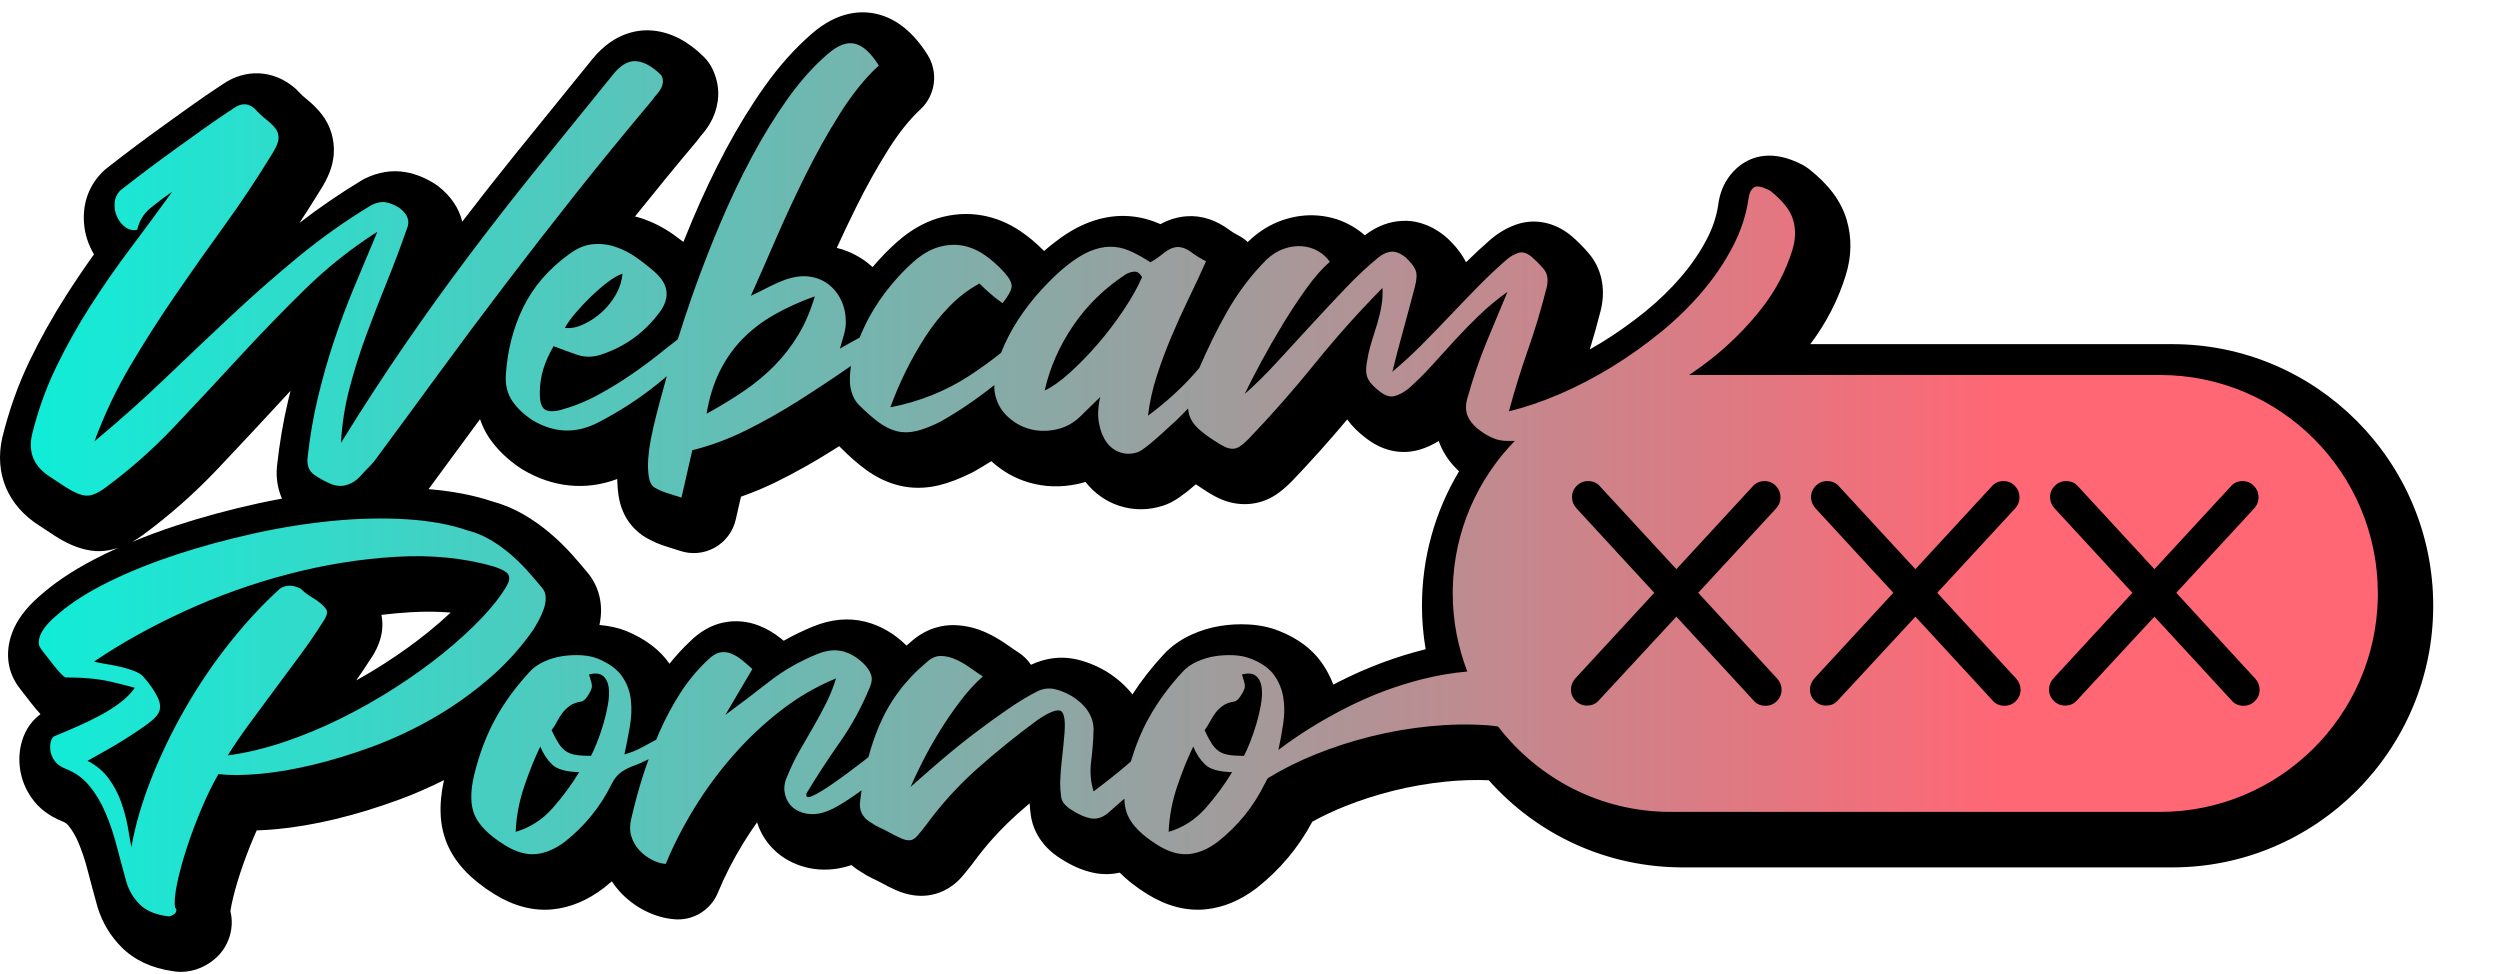 <svg xmlns="http://www.w3.org/2000/svg" width="195" height="76" viewBox="0 0 195 76"><defs><linearGradient id="a" x1="84.058%" x2="0%" y1="50%" y2="50%"><stop offset="0%" stop-color="#FF6775"/><stop offset="100%" stop-color="#10EDD8"/></linearGradient></defs><g fill="none" fill-rule="evenodd"><path fill="#000" d="M11.156,41.721 C13.224,40.202 15.189,38.463 17,36.551 C18.686,34.77 20.373,32.963 22.061,31.13 C22.26,30.913 22.461,30.696 22.662,30.479 C22.602,30.718 22.543,30.958 22.486,31.199 C22.095,32.832 21.801,34.559 21.6,36.403 C21.522,37.302 21.662,38.147 21.996,38.891 C21.359,39.009 20.72,39.135 20.08,39.276 C17.881,39.761 15.745,40.34 13.731,41 C12.541,41.39 11.402,41.816 10.313,42.267 C10.595,42.11 10.876,41.929 11.156,41.721 M28.852,51.481 C29.207,50.972 30.068,49.653 29.764,48.026 C29.76,48.003 29.756,47.982 29.751,47.96 C30.511,47.869 31.267,47.799 32.019,47.754 C33.103,47.691 34.149,47.698 35.154,47.779 C34.623,48.279 34.038,48.787 33.408,49.298 C32.368,50.141 31.199,50.98 29.932,51.792 C29.228,52.243 28.509,52.672 27.782,53.077 C28.169,52.526 28.526,51.993 28.852,51.481 M111.2,50.64 C111.189,50.643 111.177,50.646 111.166,50.649 C108.869,51.222 106.611,52.069 104.452,53.165 C104.299,53.243 104.147,53.321 103.997,53.399 C103.772,52.796 103.468,52.222 103.088,51.682 C102.334,50.615 101.213,49.782 99.772,49.213 C99.049,48.923 98.243,48.754 97.37,48.708 C96.635,48.669 95.907,48.708 95.198,48.821 C94.409,48.946 93.643,49.178 92.928,49.507 C92.067,49.901 91.335,50.426 90.772,51.042 C89.846,52.037 89.026,53.085 88.329,54.166 C87.857,53.556 87.219,52.955 86.357,52.412 C86.323,52.39 86.287,52.369 86.253,52.349 C85.457,51.887 84.655,51.572 83.864,51.407 C82.73,51.174 81.563,51.318 80.416,51.852 C80.158,51.466 79.82,51.132 79.417,50.877 C79.182,50.728 78.915,50.545 78.614,50.329 C78.088,49.953 77.535,49.628 76.972,49.366 C76.178,48.994 75.344,48.791 74.491,48.762 C73.619,48.729 72.301,48.938 71.042,50.07 C70.929,50.163 70.819,50.259 70.709,50.357 C69.773,49.427 68.7,48.802 67.515,48.498 C66.201,48.163 64.815,48.292 63.405,48.875 C62.615,49.197 61.854,49.567 61.129,49.979 C61.062,49.923 60.994,49.868 60.926,49.812 C60.391,49.38 59.81,49.04 59.2,48.8 C58.294,48.442 57.319,48.362 56.382,48.567 C55.464,48.766 54.603,49.26 53.82,50.032 C53.249,50.571 52.715,51.153 52.223,51.771 C51.468,50.689 50.341,49.834 48.841,49.214 C48.21,48.961 47.505,48.816 46.757,48.748 C46.834,48.368 46.883,47.987 46.883,47.606 C46.883,46.595 46.571,45.644 45.981,44.856 C45.95,44.813 45.917,44.772 45.884,44.732 C45.501,44.266 45.083,43.778 44.629,43.266 C44.104,42.676 43.524,42.112 42.912,41.592 C42.27,41.048 41.579,40.557 40.853,40.134 C40.076,39.682 39.246,39.337 38.384,39.106 C36.936,38.618 35.266,38.304 33.427,38.153 C34.766,36.343 36.103,34.524 37.442,32.697 C37.62,33.202 37.838,33.688 38.139,34.128 C38.772,35.06 39.617,35.876 40.651,36.553 C40.688,36.577 40.727,36.602 40.766,36.625 C43.123,38.035 45.711,38.282 48.144,37.362 C48.148,37.789 48.18,38.206 48.239,38.612 C48.524,40.55 49.659,41.498 50.352,41.915 C50.886,42.226 51.46,42.476 52.077,42.661 C52.384,42.751 52.707,42.854 53.049,42.968 C53.948,43.269 54.932,43.176 55.758,42.711 C56.584,42.247 57.176,41.453 57.388,40.528 L57.796,38.742 C58.763,38.405 59.719,38.003 60.652,37.539 C62.114,36.814 63.571,35.994 64.983,35.1 C65.142,35.001 65.299,34.9 65.457,34.799 C65.496,34.841 65.536,34.881 65.576,34.922 C66.266,35.613 66.904,36.17 67.524,36.626 C68.352,37.232 69.23,37.651 70.132,37.87 C71.124,38.114 72.164,38.108 73.224,37.855 C74.022,37.664 74.872,37.337 75.827,36.859 C75.878,36.833 75.929,36.807 75.979,36.779 C76.429,36.524 76.878,36.253 77.324,35.971 C78.186,36.763 79.18,37.325 80.28,37.641 C81.472,37.987 82.725,38.027 84.006,37.762 C84.232,37.715 84.454,37.658 84.67,37.591 C85.36,38.476 86.273,39.121 87.312,39.456 C88.426,39.818 89.617,39.81 90.746,39.433 C91.075,39.325 91.397,39.171 91.754,38.95 C91.907,38.854 92.152,38.682 92.487,38.426 C92.699,38.264 92.962,38.047 93.275,37.773 C93.456,37.9 93.643,38.026 93.838,38.15 C94.293,38.454 94.697,38.689 95.051,38.854 C96.544,39.565 98.21,39.466 99.537,38.578 C99.914,38.328 100.301,38.001 100.775,37.527 C102.261,35.973 103.706,34.361 105.083,32.716 C105.474,33.26 105.984,33.764 106.618,34.231 C108.329,35.52 109.925,35.314 110.722,35.078 C111.232,34.927 111.734,34.699 112.22,34.398 C112.291,34.601 112.368,34.785 112.447,34.949 C112.771,35.621 113.227,36.228 113.808,36.761 C111.921,39.902 110.913,43.505 110.913,47.25 C110.913,48.388 111.01,49.521 111.2,50.64 M169.435,26.843 L141.205,26.843 C142.454,25.187 143.384,23.376 143.971,21.462 C144.427,20 144.452,18.553 144.046,17.164 C143.624,15.719 142.667,14.421 141.119,13.196 C140.952,13.065 140.772,12.948 140.583,12.85 C138.227,11.625 136.636,12.207 135.708,12.919 C135.055,13.421 134.233,14.359 134.024,15.951 C133.898,16.846 133.602,17.749 133.143,18.632 C132.621,19.636 131.956,20.616 131.166,21.545 C130.345,22.51 129.396,23.432 128.345,24.288 C127.25,25.177 126.093,25.996 124.906,26.724 C124.608,26.908 124.307,27.085 124.003,27.257 C124.313,26.252 124.602,25.221 124.867,24.171 C124.877,24.135 124.885,24.099 124.892,24.062 C125.246,22.44 124.901,20.912 123.917,19.754 C123.512,19.277 123.059,18.823 122.572,18.404 C122.533,18.371 122.494,18.338 122.455,18.308 C121.21,17.329 119.702,17.032 118.318,17.496 C117.623,17.73 116.969,18.096 116.305,18.644 C115.65,19.212 114.994,19.82 114.348,20.458 C114.032,19.817 113.553,19.2 112.893,18.579 C112.829,18.519 112.763,18.461 112.694,18.406 C111.409,17.374 110.187,17.182 109.389,17.228 C108.369,17.269 107.396,17.636 106.456,18.353 C106.158,18.091 105.832,17.855 105.477,17.648 C104.67,17.173 103.775,16.893 102.815,16.813 C101.892,16.734 100.956,16.858 100.025,17.176 C99.086,17.5 98.212,18.038 97.43,18.776 C97.406,18.799 97.382,18.822 97.359,18.846 C97.347,18.857 97.336,18.869 97.324,18.881 C97.092,18.665 96.827,18.478 96.53,18.33 C96.306,18.217 96.092,18.085 95.894,17.936 C94.888,17.181 93.73,16.783 92.569,16.868 C91.86,16.918 91.162,17.128 90.51,17.484 C90.459,17.46 90.407,17.438 90.354,17.416 C89.403,17.011 88.421,16.822 87.422,16.842 C86.486,16.866 85.542,17.079 84.611,17.478 C83.794,17.829 82.982,18.33 82.138,18.998 C81.908,19.178 81.676,19.373 81.439,19.581 C80.853,18.983 80.235,18.463 79.596,18.031 C78.649,17.391 77.626,16.974 76.555,16.792 C75.442,16.602 74.301,16.679 73.166,17.02 C72.063,17.353 70.995,17.97 70.008,18.841 C69.365,19.4 68.711,20.069 68.061,20.833 C67.912,20.697 67.758,20.569 67.597,20.446 C66.903,19.92 66.122,19.548 65.269,19.336 C65.747,18.286 66.251,17.224 66.777,16.163 C67.552,14.594 68.401,13.076 69.296,11.652 C70.097,10.378 70.937,9.328 71.791,8.532 C72.976,7.43 73.208,5.638 72.345,4.267 C71.254,2.535 69.942,1.47 68.443,1.102 C67.243,0.807 65.379,0.835 63.321,2.629 C62.021,3.752 60.785,5.132 59.651,6.728 C58.589,8.223 57.57,9.879 56.622,11.654 C55.695,13.396 54.817,15.243 54.014,17.146 C53.773,17.719 53.537,18.293 53.306,18.871 C53.058,18.677 52.802,18.488 52.541,18.302 C51.743,17.737 50.88,17.301 49.978,17.007 C49.83,16.958 49.679,16.924 49.53,16.885 C51.092,14.936 52.708,12.958 54.382,10.97 C54.465,10.87 54.565,10.738 54.637,10.63 C54.921,10.317 55.174,9.976 55.385,9.615 C55.695,9.085 55.896,8.506 55.984,7.884 C56.105,7.028 55.955,6.146 55.548,5.33 C55.387,5.007 55.174,4.71 54.919,4.455 C53.699,3.232 52.372,2.538 50.971,2.389 C49.958,2.28 47.992,2.427 46.219,4.592 C44.066,7.238 42.067,9.704 40.222,11.991 C38.792,13.763 37.397,15.538 36.056,17.289 C35.805,16.242 35.16,15.272 34.158,14.508 C34.087,14.453 34.014,14.403 33.94,14.354 C33.213,13.886 32.452,13.576 31.678,13.434 C30.614,13.236 29.494,13.413 28.435,13.944 C28.356,13.983 28.278,14.027 28.202,14.073 C26.52,15.089 24.895,16.202 23.357,17.388 C23.911,16.549 24.448,15.704 24.962,14.865 C25.615,13.854 25.954,12.97 26.03,12.072 C26.122,10.932 25.793,9.816 25.102,8.922 C24.751,8.472 24.33,8.055 23.811,7.646 C23.704,7.563 23.522,7.404 23.266,7.126 C23.171,7.024 23.07,6.927 22.963,6.836 C21.309,5.442 19.152,5.349 17.384,6.56 C16.447,7.178 15.605,7.753 14.855,8.291 L12.759,9.795 C12.065,10.295 11.356,10.813 10.638,11.351 C9.915,11.891 9.134,12.489 8.293,13.147 C8.184,13.233 8.08,13.324 7.983,13.422 C7.124,14.285 6.628,15.377 6.549,16.576 C6.485,17.53 6.652,18.445 7.043,19.292 C7.13,19.48 7.226,19.662 7.331,19.837 C6.582,20.885 5.86,21.952 5.174,23.025 C4.121,24.668 3.159,26.392 2.309,28.148 C1.419,29.992 0.705,31.989 0.173,34.157 C-0.446,36.947 0.613,39.443 3.077,41.006 C3.083,41.009 3.089,41.012 3.094,41.016 C3.257,41.118 3.421,41.226 3.585,41.339 C3.829,41.507 4.073,41.668 4.289,41.802 C5.428,42.534 6.467,42.919 7.466,42.982 C7.557,42.986 7.65,42.989 7.742,42.989 C8.231,42.989 8.725,42.894 9.22,42.733 C8.814,42.916 8.412,43.101 8.024,43.291 C6.18,44.193 4.62,45.184 3.43,46.198 C2.299,47.13 1.565,48.002 1.124,48.939 C0.437,50.398 0.464,51.932 1.194,53.177 C1.34,53.432 1.519,53.674 1.79,54.017 L2.384,54.779 C2.643,55.117 2.904,55.428 3.16,55.704 C2.609,56.107 2.018,56.767 1.708,57.831 C1.507,58.515 1.459,59.242 1.566,59.992 C1.68,60.791 1.983,61.546 2.463,62.232 C3.02,63.033 3.811,63.644 4.869,64.068 C5.069,64.145 5.21,64.243 5.338,64.397 C5.629,64.749 5.886,65.185 6.103,65.691 C6.379,66.338 6.621,67.058 6.821,67.828 C7.069,68.783 7.324,69.731 7.611,70.762 C7.977,71.956 8.607,73.006 9.483,73.885 C10.476,74.88 11.809,75.506 13.445,75.747 C13.665,75.787 13.887,75.807 14.109,75.807 C14.644,75.807 15.181,75.692 15.704,75.462 C16.19,75.244 16.615,74.956 16.993,74.578 C17.56,74.002 17.922,73.275 18.043,72.452 C18.109,71.978 18.082,71.51 17.971,71.067 C17.988,70.945 18.016,70.776 18.062,70.556 C18.215,69.823 18.44,69 18.732,68.112 C19.035,67.188 19.389,66.248 19.785,65.316 C19.864,65.129 19.943,64.949 20.022,64.772 C20.495,64.757 20.995,64.725 21.524,64.678 C22.964,64.548 24.527,64.282 26.169,63.887 C27.787,63.5 29.476,62.982 31.192,62.348 C32.353,61.92 33.503,61.414 34.63,60.85 C34.191,62.844 34.288,64.521 34.937,65.963 C35.583,67.397 36.773,68.637 38.573,69.751 C40.084,70.684 41.615,71.079 43.116,70.928 C44.49,70.787 45.815,70.24 47.099,69.261 C47.312,69.094 47.519,68.921 47.721,68.745 C47.906,69.028 48.113,69.295 48.342,69.546 C48.889,70.143 49.531,70.636 50.254,71.011 C51.032,71.414 51.839,71.648 52.654,71.706 C52.733,71.712 52.812,71.714 52.892,71.714 C54.245,71.714 55.477,70.896 55.997,69.627 C56.515,68.361 57.181,67.061 57.978,65.76 C58.314,65.211 58.673,64.671 59.051,64.146 C59.268,64.812 59.606,65.422 60.046,65.935 C60.687,66.686 61.517,67.23 62.507,67.549 C63.417,67.844 64.386,67.911 65.411,67.737 C65.743,67.679 66.076,67.593 66.413,67.477 C66.643,67.672 66.893,67.849 67.163,68.009 C67.459,68.208 67.758,68.378 68.055,68.517 C68.18,68.573 68.317,68.64 68.468,68.716 C69.045,69.033 69.513,69.269 69.89,69.433 C70.755,69.811 71.607,69.948 72.403,69.839 C73.11,69.744 74.14,69.415 75.042,68.373 C75.232,68.153 75.489,67.838 75.812,67.427 C75.836,67.395 75.861,67.362 75.884,67.33 C76.911,65.919 78.092,64.616 79.394,63.457 C79.695,63.188 80.001,62.922 80.311,62.657 C80.328,62.955 80.357,63.256 80.397,63.555 C80.505,64.365 80.957,65.882 82.789,67.007 C83.643,67.556 84.505,67.92 85.348,68.089 C86.013,68.222 86.689,68.212 87.34,68.066 C87.928,68.66 88.647,69.22 89.504,69.751 C91.015,70.685 92.549,71.077 94.047,70.928 C95.421,70.787 96.745,70.24 98.028,69.262 C99.834,67.837 101.29,66.1 102.361,64.091 C103.131,63.666 103.969,63.27 104.862,62.909 C106.081,62.419 107.377,62.001 108.716,61.668 C110.056,61.336 111.434,61.099 112.807,60.962 C113.932,60.851 115.043,60.817 116.12,60.858 C119.985,65.197 125.426,67.657 131.269,67.657 L169.435,67.657 C180.661,67.657 189.791,58.502 189.791,47.25 C189.791,35.997 180.661,26.843 169.435,26.843"/><path fill="url(#a)" d="M31.76,40.507 C33.564,40.622 35.131,40.911 36.462,41.372 C37.076,41.526 37.657,41.763 38.208,42.084 C38.758,42.405 39.283,42.776 39.782,43.2 C40.281,43.623 40.741,44.072 41.164,44.547 C41.586,45.022 41.975,45.478 42.334,45.914 C42.488,46.119 42.565,46.363 42.565,46.645 C42.565,46.927 42.513,47.215 42.411,47.51 C42.308,47.806 42.181,48.094 42.027,48.375 C41.874,48.658 41.733,48.902 41.605,49.107 C40.607,50.544 39.43,51.839 38.074,52.993 C36.717,54.148 35.277,55.162 33.756,56.033 C32.233,56.906 30.671,57.637 29.073,58.228 C27.473,58.817 25.925,59.292 24.428,59.65 C22.931,60.01 21.543,60.247 20.264,60.362 C18.983,60.478 17.909,60.484 17.039,60.382 C16.604,61.126 16.169,62.011 15.734,63.038 C15.299,64.063 14.915,65.084 14.583,66.096 C14.25,67.11 13.994,68.047 13.815,68.905 C13.636,69.765 13.585,70.4 13.662,70.811 C13.738,70.861 13.77,70.932 13.758,71.022 C13.744,71.111 13.706,71.188 13.642,71.253 C13.578,71.317 13.489,71.375 13.374,71.426 C13.259,71.477 13.149,71.49 13.047,71.464 C12.1,71.336 11.383,71.027 10.898,70.541 C10.411,70.054 10.066,69.477 9.862,68.81 C9.605,67.886 9.356,66.956 9.113,66.019 C8.869,65.084 8.576,64.21 8.23,63.402 C7.885,62.595 7.463,61.889 6.964,61.286 C6.465,60.684 5.844,60.241 5.102,59.958 C4.718,59.804 4.436,59.599 4.258,59.343 C4.078,59.087 3.97,58.824 3.931,58.554 C3.893,58.284 3.905,58.041 3.97,57.823 C4.033,57.605 4.129,57.47 4.258,57.419 C4.82,57.188 5.409,56.938 6.023,56.668 C6.637,56.399 7.232,56.11 7.808,55.802 C8.384,55.495 8.908,55.162 9.382,54.802 C9.855,54.443 10.232,54.059 10.514,53.647 C10.181,53.545 9.548,53.385 8.614,53.166 C7.679,52.949 6.522,52.839 5.14,52.839 C5.064,52.839 4.923,52.731 4.718,52.512 C4.513,52.295 4.302,52.045 4.085,51.762 C3.867,51.48 3.663,51.217 3.471,50.974 C3.279,50.73 3.169,50.582 3.144,50.531 C2.965,50.249 2.984,49.876 3.202,49.414 C3.419,48.953 3.886,48.427 4.603,47.838 C5.626,46.965 6.938,46.138 8.537,45.356 C10.136,44.573 11.896,43.867 13.815,43.238 C15.734,42.61 17.743,42.066 19.841,41.603 C21.939,41.141 23.999,40.814 26.021,40.622 C28.042,40.43 29.956,40.392 31.76,40.507 Z M64.554,4.219 C65.347,3.526 66.058,3.257 66.685,3.411 C67.312,3.564 67.933,4.129 68.546,5.104 C67.471,6.104 66.455,7.368 65.495,8.894 C64.536,10.421 63.639,12.025 62.808,13.704 C61.976,15.385 61.202,17.052 60.486,18.707 C59.769,20.361 59.129,21.818 58.567,23.074 C59.104,22.818 59.584,22.581 60.006,22.362 C60.429,22.145 60.857,21.958 61.292,21.804 C61.957,21.574 62.571,21.497 63.135,21.574 C63.697,21.651 64.189,21.85 64.612,22.17 C65.034,22.491 65.367,22.908 65.61,23.421 C65.853,23.934 65.975,24.498 65.975,25.114 C65.975,25.422 65.93,25.736 65.841,26.057 C65.75,26.378 65.642,26.756 65.513,27.192 C66.027,26.896 66.539,26.613 67.053,26.332 C67.277,25.784 67.524,25.243 67.817,24.71 C68.291,23.851 68.834,23.049 69.449,22.305 C70.063,21.561 70.663,20.933 71.253,20.419 C71.892,19.855 72.532,19.476 73.172,19.284 C73.811,19.092 74.432,19.047 75.033,19.149 C75.634,19.252 76.21,19.49 76.761,19.862 C77.311,20.234 77.841,20.702 78.354,21.266 C78.738,21.703 78.923,22.061 78.909,22.343 C78.897,22.626 78.66,23.062 78.2,23.652 C77.841,23.395 77.522,23.146 77.241,22.901 C76.959,22.658 76.677,22.394 76.396,22.112 C75.551,22.574 74.777,23.165 74.073,23.882 C73.37,24.601 72.736,25.396 72.174,26.268 C71.611,27.141 71.099,28.045 70.639,28.981 C70.178,29.918 69.781,30.848 69.449,31.771 C71.7,31.335 73.753,30.515 75.609,29.308 C76.468,28.749 77.291,28.151 78.081,27.521 C78.429,26.647 78.858,25.798 79.389,24.979 C79.966,24.094 80.605,23.274 81.308,22.516 C82.013,21.76 82.658,21.15 83.248,20.689 C83.861,20.202 84.437,19.842 84.975,19.611 C85.511,19.381 86.036,19.259 86.548,19.246 C87.059,19.233 87.572,19.336 88.084,19.553 C88.595,19.772 89.144,20.073 89.735,20.458 C90.093,20.253 90.445,20.009 90.789,19.727 C91.135,19.445 91.487,19.291 91.846,19.265 C92.204,19.265 92.562,19.399 92.92,19.669 C93.278,19.938 93.661,20.176 94.071,20.381 C93.636,21.356 93.181,22.331 92.708,23.305 C92.235,24.281 91.787,25.268 91.366,26.268 C90.943,27.269 90.566,28.282 90.233,29.308 C89.9,30.335 89.669,31.374 89.542,32.425 C90.898,31.425 92.113,30.322 93.188,29.116 C93.309,28.98 93.425,28.836 93.545,28.699 C94.189,27.22 94.874,25.796 95.627,24.46 C96.522,22.868 97.571,21.471 98.773,20.265 C99.209,19.855 99.669,19.567 100.156,19.399 C100.641,19.233 101.115,19.169 101.575,19.207 C102.037,19.246 102.451,19.374 102.823,19.592 C103.194,19.81 103.494,20.086 103.726,20.419 C103.136,20.933 102.529,21.626 101.901,22.497 C101.275,23.37 100.661,24.3 100.059,25.287 C99.457,26.275 98.895,27.256 98.371,28.231 C97.846,29.205 97.417,30.039 97.085,30.732 C97.878,30.039 98.716,29.212 99.599,28.25 C100.482,27.288 101.376,26.314 102.286,25.326 C103.194,24.338 104.089,23.382 104.972,22.459 C105.855,21.535 106.706,20.74 107.526,20.073 C107.883,19.791 108.229,19.644 108.562,19.63 C108.894,19.618 109.252,19.765 109.637,20.073 C110.045,20.458 110.308,20.798 110.423,21.093 C110.538,21.387 110.506,21.856 110.327,22.497 C110.045,23.575 109.752,24.672 109.445,25.787 C109.137,26.903 108.856,27.975 108.6,29.001 C109.367,28.36 110.122,27.667 110.865,26.922 C111.606,26.179 112.343,25.422 113.072,24.652 C113.801,23.882 114.536,23.12 115.279,22.362 C116.021,21.606 116.775,20.894 117.544,20.227 C117.825,19.996 118.119,19.829 118.427,19.727 C118.733,19.624 119.066,19.714 119.424,19.996 C119.782,20.304 120.109,20.631 120.402,20.977 C120.697,21.323 120.78,21.792 120.652,22.382 C120.217,24.101 119.724,25.743 119.174,27.307 C118.624,28.872 118.132,30.463 117.697,32.079 C118.976,31.771 120.301,31.323 121.67,30.732 C123.038,30.142 124.382,29.443 125.7,28.635 C127.018,27.827 128.283,26.929 129.5,25.941 C130.715,24.953 131.802,23.896 132.762,22.767 C133.722,21.638 134.521,20.458 135.161,19.226 C135.801,17.995 136.211,16.738 136.39,15.455 C136.44,15.07 136.575,14.795 136.793,14.628 C137.01,14.461 137.438,14.545 138.078,14.878 C139.051,15.648 139.646,16.405 139.864,17.148 C140.081,17.893 140.062,18.675 139.805,19.496 C139.294,21.164 138.474,22.709 137.35,24.133 C136.223,25.556 134.932,26.846 133.473,28 C132.915,28.442 132.34,28.852 131.754,29.249 L131.754,29.249 L168.476,29.249 C177.864,29.249 185.473,36.878 185.473,46.288 L185.473,46.288 L185.47,46.612 C185.298,55.873 177.756,63.328 168.476,63.328 L168.476,63.328 L130.308,63.328 C124.822,63.328 119.958,60.712 116.85,56.667 C116.58,56.638 116.321,56.591 116.046,56.572 C114.574,56.47 113.065,56.496 111.517,56.649 C109.968,56.803 108.447,57.067 106.95,57.438 C105.452,57.81 104.018,58.272 102.65,58.824 C101.281,59.375 100.034,59.997 98.907,60.69 C98.856,60.742 98.811,60.812 98.773,60.901 C98.735,60.991 98.691,61.074 98.64,61.151 C97.769,62.921 96.553,64.422 94.992,65.654 C94.25,66.218 93.501,66.539 92.747,66.616 C91.993,66.693 91.179,66.462 90.309,65.923 C89.107,65.179 88.328,64.41 87.969,63.614 C87.8,63.239 87.714,62.796 87.699,62.295 C87.258,62.684 86.82,63.069 86.376,63.46 C85.939,63.794 85.498,63.915 85.052,63.826 C84.604,63.736 84.124,63.525 83.612,63.192 C83.099,62.883 82.818,62.537 82.768,62.152 C82.716,61.767 82.691,61.396 82.691,61.036 C82.716,60.369 82.768,59.715 82.845,59.073 C82.921,58.433 82.984,57.778 83.036,57.111 C83.112,56.033 82.978,55.47 82.633,55.418 C82.288,55.367 81.705,55.624 80.887,56.187 C79.249,57.394 77.688,58.657 76.204,59.978 C74.72,61.299 73.388,62.768 72.212,64.384 C71.93,64.744 71.706,65.019 71.541,65.211 C71.374,65.403 71.194,65.513 71.003,65.538 C70.811,65.564 70.568,65.513 70.273,65.384 C69.979,65.256 69.576,65.051 69.064,64.769 C68.86,64.667 68.673,64.576 68.507,64.499 C68.342,64.422 68.17,64.319 67.989,64.192 C67.376,63.858 67.068,63.371 67.068,62.729 C67.1,62.362 67.152,62.001 67.202,61.638 C67.147,61.679 67.09,61.727 67.033,61.767 C66.433,62.204 65.864,62.575 65.326,62.883 C64.788,63.192 64.302,63.383 63.867,63.46 C63.407,63.537 62.978,63.512 62.582,63.383 C62.185,63.255 61.871,63.056 61.641,62.787 C61.411,62.517 61.263,62.185 61.2,61.787 C61.136,61.389 61.206,60.972 61.411,60.536 C61.692,59.843 62.012,59.183 62.371,58.554 C62.729,57.926 63.087,57.303 63.446,56.688 C63.803,56.072 64.136,55.457 64.443,54.84 C64.75,54.225 65.006,53.584 65.211,52.916 C63.701,53.533 62.274,54.359 60.931,55.398 C59.588,56.437 58.346,57.605 57.208,58.901 C56.069,60.196 55.052,61.575 54.157,63.037 C53.26,64.499 52.519,65.949 51.93,67.385 C51.571,67.36 51.208,67.251 50.836,67.058 C50.466,66.866 50.14,66.616 49.858,66.308 C49.576,66 49.371,65.641 49.243,65.23 C49.116,64.82 49.116,64.358 49.243,63.845 C49.5,62.717 49.807,61.588 50.165,60.459 C50.298,60.039 50.447,59.628 50.596,59.217 C50.218,59.412 49.834,59.586 49.435,59.728 C49.077,59.856 48.75,60.023 48.457,60.228 C48.162,60.434 47.913,60.742 47.708,61.151 C46.838,62.921 45.622,64.422 44.062,65.654 C43.319,66.218 42.57,66.539 41.816,66.616 C41.061,66.693 40.248,66.462 39.379,65.923 C38.176,65.179 37.396,64.41 37.037,63.614 C36.679,62.819 36.667,61.742 36.999,60.382 C37.409,58.74 37.965,57.284 38.669,56.015 C39.372,54.744 40.262,53.533 41.336,52.378 C41.618,52.07 41.982,51.813 42.43,51.609 C42.878,51.403 43.345,51.262 43.831,51.185 C44.317,51.108 44.81,51.083 45.309,51.108 C45.808,51.134 46.25,51.223 46.633,51.377 C47.503,51.737 48.13,52.192 48.514,52.743 C48.898,53.294 49.128,53.904 49.205,54.572 C49.282,55.239 49.256,55.938 49.128,56.668 C49,57.399 48.86,58.125 48.706,58.842 C49.192,58.715 49.692,58.51 50.203,58.227 C50.553,58.034 50.878,57.857 51.192,57.689 C51.267,57.51 51.334,57.327 51.412,57.149 C51.885,56.072 52.429,55.053 53.043,54.091 C53.658,53.129 54.373,52.262 55.193,51.493 C55.525,51.16 55.839,50.961 56.133,50.896 C56.427,50.833 56.722,50.858 57.016,50.973 C57.31,51.089 57.592,51.256 57.861,51.473 C58.129,51.692 58.404,51.929 58.686,52.185 L58.686,52.185 L56.575,55.764 C57.726,54.917 58.859,54.058 59.972,53.186 C61.085,52.314 62.332,51.596 63.713,51.031 C64.456,50.724 65.128,50.647 65.729,50.8 C66.33,50.954 66.887,51.288 67.399,51.8 C67.654,52.057 67.834,52.327 67.936,52.61 C68.038,52.891 68.013,53.212 67.86,53.572 C67.22,55.136 66.439,56.572 65.518,57.88 C64.597,59.189 63.727,60.523 62.907,61.882 C62.83,62.191 62.991,62.255 63.387,62.075 C63.784,61.896 64.315,61.575 64.981,61.113 C65.646,60.651 66.394,60.1 67.225,59.458 C67.403,59.322 67.562,59.192 67.736,59.057 C67.963,58.234 68.231,57.422 68.566,56.63 C69.383,54.693 70.624,53.032 72.289,51.647 C72.647,51.314 73.023,51.153 73.421,51.166 C73.818,51.179 74.208,51.275 74.591,51.454 C74.976,51.634 75.345,51.851 75.704,52.108 C76.062,52.365 76.382,52.584 76.664,52.762 C76.076,53.276 75.494,53.911 74.917,54.667 C74.342,55.424 73.805,56.207 73.305,57.015 C72.807,57.823 72.359,58.618 71.963,59.4 C71.566,60.184 71.253,60.843 71.022,61.382 C71.738,60.742 72.532,60.049 73.402,59.305 C74.272,58.561 75.154,57.849 76.051,57.169 C76.945,56.489 77.816,55.86 78.66,55.283 C79.504,54.706 80.259,54.251 80.926,53.917 C81.36,53.712 81.795,53.654 82.23,53.744 C82.664,53.834 83.126,54.02 83.612,54.302 C84.712,54.994 85.275,55.854 85.3,56.88 C85.275,57.752 85.211,58.592 85.108,59.4 C85.007,60.209 85.07,60.985 85.3,61.729 C86.197,61.062 87.053,60.382 87.872,59.689 L87.872,59.689 L88.206,59.397 C88.579,58.154 89.041,57.022 89.6,56.015 C90.303,54.744 91.192,53.533 92.267,52.378 C92.548,52.07 92.914,51.813 93.362,51.609 C93.809,51.403 94.276,51.262 94.763,51.185 C95.248,51.108 95.741,51.083 96.241,51.108 C96.739,51.134 97.18,51.223 97.565,51.377 C98.409,51.711 99.016,52.141 99.387,52.666 C99.759,53.192 99.996,53.77 100.097,54.398 C100.2,55.027 100.2,55.694 100.097,56.399 C99.996,57.104 99.867,57.803 99.714,58.496 C101.3,57.291 103.066,56.194 105.01,55.206 C106.956,54.218 108.958,53.469 111.017,52.955 C112.159,52.67 113.303,52.484 114.449,52.378 C113.725,50.484 113.312,48.436 113.312,46.288 L113.312,46.288 L113.317,45.855 C113.429,41.397 115.254,37.368 118.151,34.393 C117.934,34.396 117.719,34.398 117.505,34.388 C117.146,34.388 116.801,34.318 116.469,34.176 C116.136,34.036 115.829,33.863 115.548,33.657 C115.061,33.324 114.716,32.945 114.511,32.521 C114.306,32.098 114.294,31.592 114.473,31.001 C114.908,29.462 115.394,28.039 115.931,26.73 C116.469,25.422 117.019,24.101 117.582,22.767 C116.788,23.331 116.059,23.934 115.394,24.575 C114.728,25.217 114.095,25.864 113.493,26.518 C112.892,27.173 112.298,27.827 111.709,28.481 C111.12,29.135 110.506,29.745 109.867,30.309 C109.508,30.592 109.157,30.784 108.81,30.886 C108.466,30.989 108.087,30.886 107.679,30.578 C107.193,30.219 106.866,29.873 106.699,29.539 C106.533,29.205 106.514,28.731 106.643,28.115 C106.719,27.629 106.835,27.141 106.988,26.653 C107.142,26.166 107.288,25.691 107.43,25.229 C107.569,24.768 107.679,24.306 107.756,23.844 C107.833,23.382 107.858,22.92 107.833,22.459 C105.964,24.357 104.21,26.319 102.573,28.346 C100.935,30.373 99.209,32.336 97.392,34.234 C97.135,34.491 96.912,34.683 96.72,34.811 C96.529,34.939 96.336,35.003 96.144,35.003 C95.953,35.003 95.747,34.952 95.531,34.85 C95.313,34.748 95.051,34.594 94.743,34.388 C94.18,34.029 93.739,33.695 93.418,33.387 C93.099,33.079 92.882,32.747 92.767,32.387 C92.713,32.221 92.686,32.043 92.674,31.859 C92.361,32.177 92.055,32.499 91.731,32.81 C91.14,33.349 90.674,33.772 90.33,34.08 C89.983,34.388 89.701,34.625 89.485,34.792 C89.266,34.959 89.106,35.075 89.005,35.138 C88.902,35.203 88.813,35.248 88.736,35.273 C88.275,35.427 87.827,35.434 87.392,35.292 C86.958,35.152 86.6,34.888 86.317,34.503 C86.036,34.118 85.838,33.625 85.723,33.022 C85.608,32.419 85.64,31.733 85.818,30.963 L85.818,30.963 L84.322,32.425 C83.759,32.99 83.106,33.349 82.365,33.503 C81.621,33.657 80.918,33.637 80.254,33.445 C79.587,33.253 79,32.9 78.488,32.387 C77.977,31.874 77.669,31.232 77.567,30.463 C77.554,30.322 77.557,30.179 77.556,30.037 C76.221,31.102 74.826,32.056 73.364,32.887 C72.647,33.247 72.02,33.49 71.483,33.618 C70.945,33.747 70.44,33.753 69.967,33.637 C69.493,33.522 69.02,33.291 68.546,32.945 C68.073,32.598 67.555,32.143 66.991,31.579 C66.787,31.374 66.627,31.124 66.511,30.828 C66.396,30.534 66.327,30.244 66.301,29.963 C66.273,29.498 66.302,29.024 66.378,28.543 C66.295,28.601 66.212,28.653 66.129,28.712 C64.848,29.597 63.549,30.457 62.232,31.29 C60.914,32.124 59.571,32.881 58.202,33.56 C56.833,34.241 55.432,34.76 53.999,35.119 L53.999,35.119 L53.155,38.813 C52.771,38.684 52.406,38.569 52.061,38.467 C51.715,38.364 51.389,38.222 51.082,38.043 C50.827,37.89 50.667,37.594 50.602,37.158 C50.539,36.723 50.526,36.254 50.564,35.754 C50.602,35.255 50.667,34.774 50.756,34.311 C50.846,33.849 50.916,33.516 50.967,33.31 C51.26,32.077 51.616,30.741 52.009,29.346 C51.777,29.537 51.55,29.735 51.316,29.924 C49.883,31.078 48.347,32.079 46.71,32.926 C44.969,33.849 43.242,33.798 41.528,32.772 C40.862,32.336 40.338,31.836 39.955,31.271 C39.571,30.707 39.405,30.027 39.456,29.231 C39.584,27.307 40.037,25.551 40.818,23.959 C41.598,22.369 42.782,20.996 44.369,19.842 C44.983,19.381 45.59,19.118 46.192,19.053 C46.793,18.99 47.388,19.053 47.977,19.246 C48.565,19.438 49.122,19.721 49.647,20.092 C50.17,20.463 50.664,20.856 51.124,21.266 C52.173,22.215 52.276,23.254 51.431,24.383 C50.28,25.922 48.808,26.999 47.017,27.615 C46.326,27.872 45.66,27.891 45.021,27.673 C44.381,27.455 43.767,27.23 43.179,26.999 C42.82,27.615 42.551,28.218 42.373,28.808 C42.193,29.399 42.104,30.027 42.104,30.694 C42.104,31.284 42.213,31.682 42.43,31.887 C42.647,32.091 43.05,32.13 43.639,32.002 C44.688,31.72 45.686,31.323 46.633,30.809 C47.58,30.296 48.488,29.738 49.359,29.135 C50.228,28.533 51.072,27.898 51.892,27.23 C52.215,26.968 52.542,26.715 52.869,26.464 C53.227,25.325 53.603,24.173 54.018,22.997 C54.671,21.15 55.381,19.317 56.149,17.495 C56.916,15.674 57.742,13.935 58.624,12.28 C59.507,10.626 60.441,9.106 61.427,7.72 C62.411,6.335 63.454,5.168 64.554,4.219 Z M30.858,43.432 C28.094,43.598 25.311,44.046 22.509,44.777 C19.707,45.509 16.994,46.477 14.372,47.684 C11.748,48.889 9.401,50.198 7.328,51.609 C7.66,51.686 8.025,51.756 8.422,51.819 C8.818,51.884 9.196,51.961 9.555,52.051 C9.912,52.141 10.232,52.243 10.514,52.358 C10.795,52.474 11,52.596 11.128,52.724 C11.64,53.289 12.03,53.846 12.299,54.398 C12.568,54.95 12.548,55.418 12.241,55.802 C12.062,56.033 11.736,56.316 11.263,56.649 C10.789,56.984 10.277,57.322 9.727,57.669 C9.176,58.015 8.633,58.336 8.096,58.631 C7.559,58.926 7.136,59.164 6.829,59.343 C7.52,59.702 8.07,60.164 8.48,60.728 C8.889,61.293 9.209,61.896 9.439,62.536 C9.67,63.178 9.842,63.813 9.958,64.442 C10.073,65.07 10.169,65.615 10.245,66.078 C10.552,64.359 11.076,62.562 11.819,60.689 C12.561,58.817 13.45,56.984 14.487,55.187 C15.523,53.391 16.675,51.698 17.941,50.107 C19.208,48.517 20.506,47.119 21.837,45.914 C22.298,45.605 22.835,45.605 23.449,45.914 C23.654,46.119 23.865,46.292 24.083,46.432 C24.3,46.574 24.511,46.708 24.716,46.837 C25.202,47.196 25.465,47.478 25.503,47.684 C25.541,47.889 25.407,48.209 25.1,48.646 C24.613,49.414 24.044,50.243 23.392,51.128 C22.739,52.013 22.073,52.91 21.396,53.821 C20.717,54.732 20.058,55.623 19.419,56.496 C18.779,57.367 18.229,58.176 17.769,58.919 C19.15,58.74 20.59,58.4 22.087,57.9 C23.584,57.399 25.062,56.79 26.52,56.072 C27.979,55.354 29.399,54.552 30.781,53.667 C32.163,52.782 33.423,51.877 34.562,50.954 C35.7,50.03 36.698,49.12 37.556,48.222 C38.412,47.325 39.072,46.477 39.532,45.683 C39.737,45.323 39.775,45.034 39.647,44.816 C39.519,44.599 39.135,44.387 38.496,44.181 C36.167,43.515 33.621,43.264 30.858,43.432 Z M42.142,58.227 C41.707,59.125 41.291,60.158 40.895,61.324 C40.498,62.492 40.274,63.679 40.223,64.884 C41.349,64.551 42.308,63.935 43.102,63.037 C43.895,62.139 44.586,61.203 45.175,60.228 C44.151,60.203 43.448,60.004 43.064,59.631 C42.68,59.26 42.373,58.791 42.142,58.227 Z M93.073,58.227 C92.638,59.125 92.222,60.158 91.826,61.324 C91.429,62.492 91.206,63.679 91.154,64.884 C92.28,64.551 93.24,63.935 94.033,63.037 C94.826,62.139 95.517,61.203 96.105,60.228 C95.082,60.203 94.378,60.004 93.995,59.631 C93.611,59.26 93.303,58.791 93.073,58.227 Z M47.036,52.724 C46.793,52.519 46.428,52.481 45.942,52.61 C45.993,52.788 46.051,52.981 46.115,53.186 C46.179,53.392 46.185,53.572 46.134,53.724 C46.058,53.93 45.942,54.142 45.789,54.359 C45.635,54.578 45.482,54.699 45.328,54.725 C44.969,54.776 44.676,54.886 44.446,55.053 C44.215,55.219 44.023,55.405 43.87,55.61 C43.716,55.816 43.575,56.04 43.448,56.283 C43.319,56.528 43.179,56.752 43.025,56.957 C43.23,57.394 43.415,57.74 43.582,57.996 C43.748,58.253 43.934,58.452 44.138,58.592 C44.343,58.734 44.599,58.83 44.906,58.881 C45.213,58.933 45.609,58.958 46.096,58.958 C46.224,58.727 46.377,58.387 46.557,57.939 C46.735,57.49 46.902,57.009 47.056,56.496 C47.209,55.982 47.33,55.47 47.42,54.956 C47.51,54.443 47.529,53.994 47.478,53.61 C47.426,53.224 47.279,52.93 47.036,52.724 Z M97.968,52.724 C97.724,52.519 97.36,52.481 96.874,52.61 C96.925,52.788 96.981,52.981 97.047,53.186 C97.11,53.392 97.117,53.572 97.065,53.724 C96.988,53.93 96.874,54.142 96.72,54.359 C96.567,54.578 96.412,54.699 96.259,54.725 C95.9,54.776 95.607,54.886 95.376,55.053 C95.146,55.219 94.955,55.405 94.801,55.61 C94.648,55.816 94.506,56.04 94.378,56.283 C94.25,56.528 94.109,56.752 93.957,56.957 C94.161,57.394 94.346,57.74 94.512,57.996 C94.679,58.253 94.865,58.452 95.069,58.592 C95.274,58.734 95.531,58.83 95.838,58.881 C96.144,58.933 96.54,58.958 97.027,58.958 C97.155,58.727 97.309,58.387 97.488,57.939 C97.667,57.49 97.834,57.009 97.986,56.496 C98.14,55.982 98.261,55.47 98.351,54.956 C98.441,54.443 98.459,53.994 98.409,53.61 C98.358,53.224 98.211,52.93 97.968,52.724 Z M49.666,4.777 L49.666,4.777 C50.28,4.841 50.919,5.207 51.585,5.873 C51.687,6.078 51.725,6.272 51.7,6.451 C51.674,6.63 51.616,6.797 51.527,6.951 C51.437,7.105 51.329,7.253 51.201,7.393 C51.072,7.535 50.957,7.682 50.856,7.836 C48.783,10.299 46.806,12.717 44.925,15.09 C43.044,17.463 41.214,19.817 39.436,22.151 C37.657,24.486 35.924,26.807 34.235,29.116 C32.546,31.425 30.858,33.721 29.169,36.004 C28.989,36.21 28.804,36.408 28.612,36.6 C28.42,36.793 28.247,36.979 28.094,37.158 C27.812,37.466 27.48,37.684 27.096,37.813 C26.712,37.941 26.302,37.928 25.868,37.774 C25.381,37.569 24.933,37.325 24.524,37.043 C24.114,36.761 23.935,36.325 23.987,35.735 C24.165,34.092 24.434,32.521 24.793,31.021 C25.151,29.52 25.566,28.058 26.04,26.634 C26.513,25.21 27.044,23.792 27.633,22.382 C28.222,20.971 28.823,19.534 29.437,18.072 C27.39,19.38 25.496,20.888 23.757,22.593 C22.016,24.3 20.308,26.063 18.632,27.884 C16.956,29.707 15.279,31.502 13.604,33.272 C11.928,35.042 10.13,36.633 8.211,38.043 C7.622,38.479 7.123,38.684 6.714,38.659 C6.304,38.633 5.779,38.416 5.14,38.005 C4.935,37.876 4.731,37.741 4.526,37.601 C4.321,37.46 4.116,37.325 3.912,37.197 C2.658,36.402 2.185,35.311 2.492,33.926 C2.952,32.053 3.579,30.296 4.373,28.654 C5.165,27.013 6.055,25.422 7.04,23.882 C8.025,22.343 9.068,20.842 10.169,19.38 C11.268,17.918 12.357,16.443 13.431,14.955 C12.868,15.34 12.311,15.757 11.762,16.206 C11.211,16.654 10.86,17.225 10.706,17.918 C10.373,17.995 10.066,17.931 9.785,17.726 C9.503,17.521 9.286,17.251 9.132,16.917 C8.979,16.585 8.914,16.225 8.94,15.84 C8.965,15.455 9.119,15.122 9.401,14.839 C10.22,14.199 10.98,13.615 11.685,13.089 C12.388,12.563 13.079,12.056 13.758,11.569 C14.435,11.082 15.133,10.582 15.849,10.068 C16.565,9.555 17.371,9.003 18.268,8.413 C18.83,8.028 19.355,8.041 19.841,8.452 C20.173,8.811 20.487,9.106 20.782,9.337 C21.075,9.568 21.312,9.798 21.492,10.029 C21.67,10.26 21.747,10.53 21.722,10.837 C21.696,11.145 21.517,11.556 21.185,12.069 C20.007,13.993 18.772,15.847 17.481,17.629 C16.188,19.413 14.922,21.208 13.681,23.017 C12.439,24.825 11.268,26.66 10.169,28.519 C9.068,30.38 8.134,32.348 7.367,34.426 C9.311,32.81 11.153,31.168 12.894,29.501 C14.634,27.834 16.361,26.197 18.076,24.594 C19.79,22.991 21.536,21.458 23.315,19.996 C25.093,18.534 26.981,17.2 28.977,15.994 C29.386,15.789 29.764,15.719 30.109,15.782 C30.455,15.847 30.806,15.994 31.165,16.225 C31.804,16.712 31.996,17.251 31.74,17.841 C31.228,19.303 30.691,20.727 30.128,22.112 C29.565,23.498 29.034,24.87 28.535,26.23 C28.036,27.59 27.607,28.956 27.249,30.328 C26.891,31.701 26.674,33.105 26.597,34.542 C28.311,31.771 29.98,29.205 31.606,26.846 C33.231,24.486 34.888,22.184 36.577,19.938 C38.266,17.694 40.031,15.43 41.874,13.146 C43.716,10.863 45.712,8.4 47.862,5.758 C48.359,5.151 48.867,4.822 49.383,4.775 L49.524,4.769 Z M63.556,23.113 C62.405,23.524 61.356,23.998 60.409,24.537 C59.462,25.075 58.63,25.71 57.914,26.441 C57.198,27.173 56.603,28.019 56.13,28.981 C55.656,29.943 55.317,31.04 55.112,32.271 C56.187,31.682 57.166,31.085 58.049,30.482 C58.932,29.88 59.724,29.219 60.429,28.5 C61.132,27.783 61.746,26.987 62.27,26.115 C62.795,25.243 63.224,24.242 63.556,23.113 Z M88.538,21.187 L88.449,21.189 C88.205,21.215 87.98,21.292 87.776,21.42 C86.138,22.497 84.782,23.825 83.707,25.402 C82.633,26.98 81.891,28.668 81.481,30.463 C82.044,30.206 82.697,29.745 83.439,29.077 C84.18,28.411 84.916,27.654 85.647,26.807 C86.376,25.96 87.048,25.075 87.661,24.152 C88.275,23.229 88.748,22.382 89.082,21.612 C88.902,21.305 88.692,21.164 88.449,21.189 Z M48.553,21.343 C48.194,21.471 47.797,21.703 47.363,22.035 C46.927,22.369 46.492,22.748 46.058,23.171 C45.622,23.594 45.226,24.017 44.868,24.44 C44.509,24.864 44.24,25.243 44.062,25.576 C44.522,25.628 45.002,25.537 45.501,25.306 C46,25.075 46.466,24.768 46.902,24.383 C47.337,23.998 47.708,23.543 48.015,23.017 C48.322,22.491 48.501,21.933 48.553,21.343 Z"/><path fill="#000" d="M137.625,37.525 C137.982,37.525 138.28,37.651 138.52,37.902 C138.76,38.153 138.879,38.453 138.879,38.799 C138.879,39.123 138.762,39.413 138.527,39.669 L132.461,46.238 L138.612,52.923 C138.845,53.18 138.962,53.47 138.962,53.794 C138.962,54.14 138.839,54.437 138.595,54.683 C138.35,54.928 138.054,55.051 137.709,55.051 C137.318,55.051 137.007,54.911 136.773,54.632 L130.757,48.098 L124.723,54.616 C124.489,54.895 124.178,55.034 123.787,55.034 C123.442,55.034 123.146,54.911 122.901,54.666 C122.657,54.42 122.534,54.124 122.534,53.778 C122.534,53.453 122.651,53.164 122.885,52.906 L129.035,46.238 L122.968,39.653 C122.734,39.396 122.617,39.106 122.617,38.782 C122.617,38.436 122.74,38.139 122.985,37.894 C123.229,37.648 123.526,37.525 123.871,37.525 C124.261,37.525 124.573,37.665 124.807,37.944 L130.757,44.395 L136.69,37.961 C136.934,37.67 137.247,37.525 137.625,37.525 Z M156.269,37.525 C156.626,37.525 156.924,37.651 157.164,37.902 C157.404,38.153 157.523,38.453 157.523,38.799 C157.523,39.123 157.406,39.413 157.171,39.669 L151.105,46.238 L157.256,52.923 C157.489,53.18 157.606,53.47 157.606,53.794 C157.606,54.14 157.483,54.437 157.239,54.683 C156.994,54.928 156.698,55.051 156.353,55.051 C155.962,55.051 155.651,54.911 155.417,54.632 L149.401,48.098 L143.367,54.616 C143.134,54.895 142.822,55.034 142.431,55.034 C142.086,55.034 141.79,54.911 141.545,54.666 C141.301,54.42 141.178,54.124 141.178,53.778 C141.178,53.453 141.295,53.164 141.529,52.906 L147.679,46.238 L141.613,39.653 C141.378,39.396 141.261,39.106 141.261,38.782 C141.261,38.436 141.384,38.139 141.629,37.894 C141.874,37.648 142.17,37.525 142.515,37.525 C142.905,37.525 143.217,37.665 143.451,37.944 L149.401,44.395 L155.334,37.961 C155.579,37.67 155.891,37.525 156.269,37.525 Z M174.914,37.525 C175.271,37.525 175.569,37.651 175.809,37.902 C176.049,38.153 176.168,38.453 176.168,38.799 C176.168,39.123 176.05,39.413 175.816,39.669 L169.75,46.238 L175.901,52.923 C176.134,53.18 176.251,53.47 176.251,53.794 C176.251,54.14 176.128,54.437 175.883,54.683 C175.639,54.928 175.343,55.051 174.998,55.051 C174.607,55.051 174.296,54.911 174.062,54.632 L168.046,48.098 L162.012,54.616 C161.778,54.895 161.467,55.034 161.076,55.034 C160.731,55.034 160.435,54.911 160.19,54.666 C159.946,54.42 159.823,54.124 159.823,53.778 C159.823,53.453 159.94,53.164 160.174,52.906 L166.324,46.238 L160.257,39.653 C160.023,39.396 159.906,39.106 159.906,38.782 C159.906,38.436 160.029,38.139 160.274,37.894 C160.518,37.648 160.815,37.525 161.159,37.525 C161.55,37.525 161.862,37.665 162.096,37.944 L168.046,44.395 L173.979,37.961 C174.223,37.67 174.536,37.525 174.914,37.525 Z"/></g></svg>